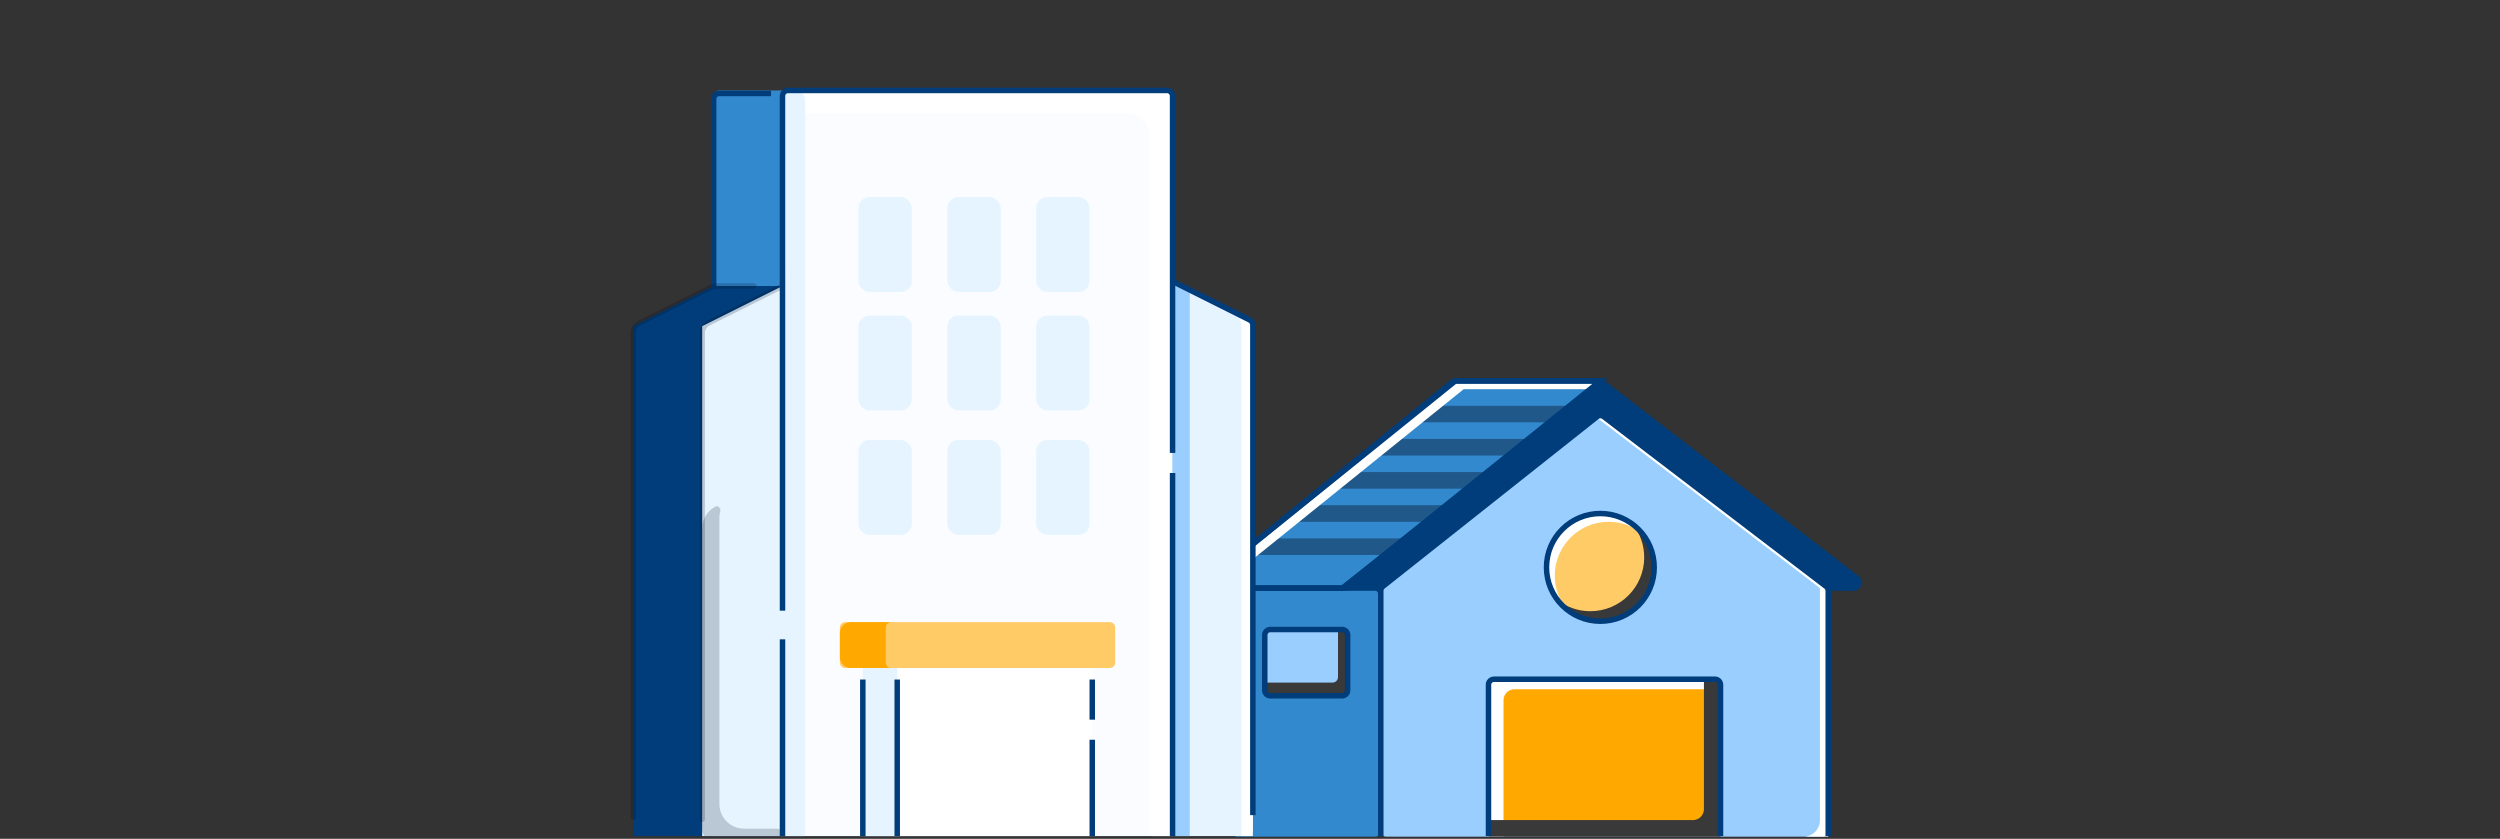 <svg width="456" height="153" viewBox="0 0 456 153" fill="none" xmlns="http://www.w3.org/2000/svg">
<rect x="0" y="0" width="456" height="153" fill="#333333" stroke="none"/>
<g clip-path="url(#clip0_4891_42258)">
<rect x="224.647" y="107.267" width="27.205" height="45.342" rx="1" fill="#3289CD"/>
<path d="M224.647 107.267H250.853C251.405 107.267 251.853 107.714 251.853 108.267V152.608" stroke="#003D7A"/>
<path d="M338.694 105.474L291.904 69.482H265.522C265.293 69.482 265.07 69.561 264.892 69.705L220.791 105.49C220.06 106.084 220.48 107.267 221.421 107.267H244.138H338.085C339.039 107.267 339.451 106.056 338.694 105.474Z" fill="#003D7A"/>
<path d="M244.324 107.052L289.644 71.267C290.389 70.679 289.973 69.482 289.024 69.482H265.808C265.58 69.482 265.358 69.56 265.18 69.704L220.807 105.488C220.073 106.081 220.492 107.267 221.435 107.267H243.704C243.929 107.267 244.148 107.191 244.324 107.052Z" fill="#3289CD"/>
<g style="mix-blend-mode:overlay">
<path fill-rule="evenodd" clip-rule="evenodd" d="M226.098 101.221H253.182L256.87 98.198H229.846L226.098 101.221ZM233.594 95.176H260.558L264.246 92.153H237.343L233.594 95.176ZM241.091 89.13H267.933L271.621 86.107H244.839L241.091 89.13ZM252.336 80.062L248.587 83.085H275.309L278.997 80.062H252.336ZM286.372 74.016H259.832L256.084 77.039H282.685L286.372 74.016Z" fill="#040A1F" fill-opacity="0.38"/>
</g>
<path fill-rule="evenodd" clip-rule="evenodd" d="M221.988 107.267L266.966 70.993H290.061L291.905 69.482H265.455L218.602 107.267H221.988Z" fill="white"/>
<path d="M291.904 69.482L338.694 105.474C339.451 106.056 339.039 107.267 338.085 107.267H333.573M291.904 69.482L245.24 107.046C245.062 107.189 244.841 107.267 244.613 107.267H221.421C220.48 107.267 220.06 106.084 220.791 105.49L264.892 69.705C265.07 69.561 265.293 69.482 265.522 69.482H291.904Z" stroke="#003D7A"/>
<path d="M291.905 69.482H265.808C265.58 69.482 265.358 69.56 265.18 69.704L220.807 105.488C220.073 106.081 220.492 107.267 221.435 107.267H245.807" stroke="#003D7A"/>
<path d="M333.468 107.761C333.468 107.449 333.322 107.156 333.075 106.966L292.523 75.999C292.159 75.722 291.653 75.726 291.295 76.01L252.231 106.966C251.992 107.156 251.853 107.445 251.853 107.75V151.608C251.853 152.161 252.3 152.608 252.853 152.608H332.468C333.02 152.608 333.468 152.161 333.468 151.608V107.761Z" fill="#99CEFF"/>
<path fill-rule="evenodd" clip-rule="evenodd" d="M291.163 76.115L331.957 107.267V149.608C331.957 151.265 330.613 152.608 328.957 152.608L251.853 152.608H333.468V107.267L291.904 75.527L291.163 76.115Z" fill="white"/>
<path d="M251.853 152.608V107.75C251.853 107.445 251.992 107.156 252.231 106.966L291.295 76.01C291.653 75.726 292.159 75.722 292.523 75.999L333.075 106.966C333.322 107.156 333.468 107.449 333.468 107.761V152.608" stroke="#003D7A"/>
<path d="M313.82 123.892H271.501V152.609H313.82V123.892Z" fill="#FFA800"/>
<path fill-rule="evenodd" clip-rule="evenodd" d="M271.501 123.892H313.82V125.719H276.241C275.136 125.719 274.241 126.614 274.241 127.719V152.609H271.501V123.892Z" fill="white"/>
<path d="M245.807 115.824C245.807 115.271 245.359 114.824 244.807 114.824H231.693C231.141 114.824 230.693 115.271 230.693 115.824V125.915C230.693 126.467 231.141 126.915 231.693 126.915H244.807C245.359 126.915 245.807 126.467 245.807 125.915V115.824Z" fill="#99CEFF"/>
<path d="M245.807 115.824C245.807 115.271 245.359 114.824 244.807 114.824H231.693C231.141 114.824 230.693 115.271 230.693 115.824V125.915C230.693 126.467 231.141 126.915 231.693 126.915H244.807C245.359 126.915 245.807 126.467 245.807 125.915V115.824Z" fill="#99CEFF"/>
<g style="mix-blend-mode:overlay">
<path fill-rule="evenodd" clip-rule="evenodd" d="M244.052 114.824H244.807C245.359 114.824 245.807 115.271 245.807 115.824V125.915C245.807 126.467 245.359 126.915 244.807 126.915H231.693C231.141 126.915 230.693 126.467 230.693 125.915V124.507H243.052C243.604 124.507 244.052 124.059 244.052 123.507V114.824Z" fill="#393939"/>
</g>
<path d="M245.807 115.824C245.807 115.271 245.359 114.824 244.807 114.824H231.693C231.141 114.824 230.693 115.271 230.693 115.824V125.915C230.693 126.467 231.141 126.915 231.693 126.915H244.807C245.359 126.915 245.807 126.467 245.807 125.915V115.824Z" stroke="#003D7A"/>
<g style="mix-blend-mode:overlay">
<path fill-rule="evenodd" clip-rule="evenodd" d="M310.797 123.892H312.82C313.372 123.892 313.82 124.34 313.82 124.892V152.609H271.501V149.586H308.797C309.901 149.586 310.797 148.69 310.797 147.586V123.892Z" fill="#393939"/>
</g>
<path d="M271.501 152.609V124.892C271.501 124.34 271.948 123.892 272.501 123.892H312.82C313.372 123.892 313.82 124.34 313.82 124.892V152.609" stroke="#003D7A"/>
<circle cx="9.824" cy="9.824" r="9.824" transform="matrix(-1 0 0 1 301.728 93.664)" fill="#FFCB66"/>
<g style="mix-blend-mode:overlay">
<path fill-rule="evenodd" clip-rule="evenodd" d="M284.104 109.461C285.759 110.731 287.83 111.485 290.077 111.485C295.503 111.485 299.901 107.087 299.901 101.661C299.901 99.414 299.147 97.343 297.877 95.688C300.219 97.484 301.728 100.31 301.728 103.488C301.728 108.914 297.33 113.312 291.904 113.312C288.726 113.312 285.9 111.803 284.104 109.461Z" fill="#393939"/>
</g>
<path fill-rule="evenodd" clip-rule="evenodd" d="M285.754 111.149C283.514 109.349 282.08 106.586 282.08 103.488C282.08 98.062 286.479 93.664 291.904 93.664C295.002 93.664 297.765 95.098 299.566 97.338C297.883 95.985 295.744 95.176 293.416 95.176C287.99 95.176 283.592 99.574 283.592 105C283.592 107.327 284.401 109.466 285.754 111.149Z" fill="white"/>
<circle cx="9.824" cy="9.824" r="9.824" transform="matrix(-1 0 0 1 301.728 93.664)" stroke="#003D7A"/>
<path d="M130.171 17.5C130.171 16.948 130.618 16.5 131.171 16.5H212.875C213.428 16.5 213.875 16.948 213.875 17.5V152.238C213.875 152.79 213.428 153.238 212.875 153.238H131.171C130.618 153.238 130.171 152.79 130.171 152.238V17.5Z" fill="#3289CD"/>
<path d="M140.634 17.041H131.171C130.618 17.041 130.171 17.488 130.171 18.041V83.135" stroke="#003D7A"/>
<path d="M130.172 52.164L115.523 59.488V153.238H142.728V52.164H130.172Z" fill="#003D7A"/>
<path opacity="0.5" d="M115.521 149.053V60.724C115.521 59.967 115.949 59.274 116.627 58.935L129.747 52.375C130.025 52.236 130.331 52.164 130.642 52.164H137.494" stroke="#040A1F" stroke-opacity="0.38" stroke-linecap="round" stroke-linejoin="round"/>
<path d="M142.728 18.5C142.728 17.395 143.623 16.5 144.728 16.5H211.877C212.981 16.5 213.877 17.395 213.877 18.5V151.238C213.877 152.342 212.981 153.238 211.877 153.238H144.728C143.623 153.238 142.728 152.342 142.728 151.238V18.5Z" fill="#FAFCFF"/>
<rect x="156.589" y="35.953" width="9.727" height="17.292" rx="2" fill="#E5F4FF"/>
<rect x="156.589" y="57.568" width="9.727" height="17.292" rx="2" fill="#E5F4FF"/>
<rect x="156.589" y="80.263" width="9.727" height="17.292" rx="2" fill="#E5F4FF"/>
<rect x="172.8" y="35.953" width="9.727" height="17.292" rx="2" fill="#E5F4FF"/>
<rect x="172.8" y="57.568" width="9.727" height="17.292" rx="2" fill="#E5F4FF"/>
<rect x="172.8" y="80.263" width="9.727" height="17.292" rx="2" fill="#E5F4FF"/>
<rect x="189.011" y="35.953" width="9.727" height="17.292" rx="2" fill="#E5F4FF"/>
<rect x="189.011" y="57.568" width="9.727" height="17.292" rx="2" fill="#E5F4FF"/>
<rect x="189.011" y="80.263" width="9.727" height="17.292" rx="2" fill="#E5F4FF"/>
<path d="M144.82 16.5C143.664 16.5 142.728 17.437 142.728 18.593V18.685C142.728 19.79 143.623 20.685 144.728 20.685H205.506C207.818 20.685 209.691 22.559 209.691 24.87V151.238C209.691 152.342 210.587 153.238 211.691 153.238H213.877V18.5C213.877 17.395 212.981 16.5 211.877 16.5H144.82Z" fill="white"/>
<path fill-rule="evenodd" clip-rule="evenodd" d="M145.039 16.5C143.658 16.5 142.539 17.619 142.539 19V151.753C142.539 152.857 143.434 153.753 144.539 153.753H144.862C145.967 153.753 146.862 152.857 146.862 151.753V18.323C146.862 17.316 146.046 16.5 145.039 16.5Z" fill="#E5F4FF"/>
<path d="M213.874 54.56C213.874 53.074 215.439 52.106 216.769 52.771L227.417 58.096C228.095 58.434 228.523 59.127 228.523 59.885V151.238C228.523 152.343 227.627 153.238 226.523 153.238H215.874C214.77 153.238 213.874 152.343 213.874 151.238L213.874 54.56Z" fill="#E5F4FF"/>
<path fill-rule="evenodd" clip-rule="evenodd" d="M226.43 153.238H228.521L228.521 61.43C228.521 59.725 227.558 58.167 226.033 57.405L225.685 57.23C226.162 57.954 226.43 58.812 226.43 59.711V153.238Z" fill="white"/>
<path fill-rule="evenodd" clip-rule="evenodd" d="M218.543 53.659L213.874 51.324V153.238H228.522L217.014 153.238V52.945L218.543 53.659Z" fill="#99CEFF"/>
<path d="M213.874 51.324L227.969 58.372C228.308 58.541 228.522 58.888 228.522 59.266L228.522 148.676" stroke="#003D7A"/>
<path d="M142.728 52.164L128.079 59.488V153.238H142.728V52.164Z" fill="#E5F4FF"/>
<g style="mix-blend-mode:overlay" opacity="0.5">
<path fill-rule="evenodd" clip-rule="evenodd" d="M130.569 92.355C130.954 92.162 131.5 92.75 131.385 93.165C131.277 93.552 131.22 93.957 131.22 94.371V146.645C131.22 149.13 133.235 151.145 135.72 151.145H141.684C142.261 151.145 142.73 151.614 142.73 152.192C142.73 152.769 142.261 153.238 141.684 153.238H130.082C128.977 153.238 128.082 152.342 128.082 151.238V96.379C128.082 94.675 129.045 93.117 130.569 92.355Z" fill="#040A1F" fill-opacity="0.38"/>
</g>
<path opacity="0.5" d="M142.728 52.164L129.185 58.935C128.507 59.274 128.079 59.967 128.079 60.724V149.434" stroke="#040A1F" stroke-opacity="0.38" stroke-linecap="round" stroke-linejoin="round"/>
<path d="M157.378 151.238C157.378 152.342 158.273 153.238 159.378 153.238H197.229C198.334 153.238 199.229 152.342 199.229 151.238V119.664C199.229 118.559 198.334 117.664 197.229 117.664H159.378C158.273 117.664 157.378 118.559 157.378 119.664V151.238Z" fill="white"/>
<path fill-rule="evenodd" clip-rule="evenodd" d="M159.375 153.238C158.271 153.238 157.375 152.342 157.375 151.238V119.664C157.375 118.559 158.271 117.664 159.375 117.664H165.656C164.551 117.664 163.656 118.559 163.656 119.664V151.238C163.656 152.342 164.551 153.238 165.656 153.238H159.375Z" fill="#E5F4FF"/>
<path d="M213.877 153.238V95.691V89.151V86.274M142.728 153.238V132.312V121.849V116.617M142.728 111.386L142.726 17.5C142.726 16.948 143.174 16.5 143.726 16.5H212.875C213.427 16.5 213.875 16.948 213.875 17.5L213.877 82.612" stroke="#003D7A"/>
<path d="M153.191 114.478C153.191 113.926 153.639 113.478 154.191 113.478H202.413C202.965 113.478 203.413 113.926 203.413 114.478V120.848C203.413 121.401 202.965 121.848 202.413 121.848H154.191C153.639 121.848 153.191 121.401 153.191 120.848V114.478Z" fill="#FFCB66"/>
<path fill-rule="evenodd" clip-rule="evenodd" d="M162.558 113.478C162.008 113.481 161.563 113.928 161.563 114.478V120.848C161.563 121.401 162.011 121.848 162.563 121.848H201.423C201.42 121.848 201.418 121.848 201.415 121.848H155.193C154.089 121.848 153.193 120.953 153.193 119.848V115.478C153.193 114.373 154.089 113.478 155.193 113.478H162.558ZM203.415 115.441V119.885C203.415 119.873 203.415 119.861 203.415 119.848V115.478C203.415 115.466 203.415 115.453 203.415 115.441Z" fill="#FFA800"/>
<path d="M157.378 153.238V123.942M199.229 153.238V138.59V134.928M199.229 123.942V131.266" stroke="#003D7A"/>
<path d="M163.653 153.238V123.942" stroke="#003D7A"/>
</g>
<defs>
<clipPath id="clip0_4891_42258">
<rect width="456" height="152" fill="white" transform="translate(0 0.5)"/>
</clipPath>
</defs>
</svg>
